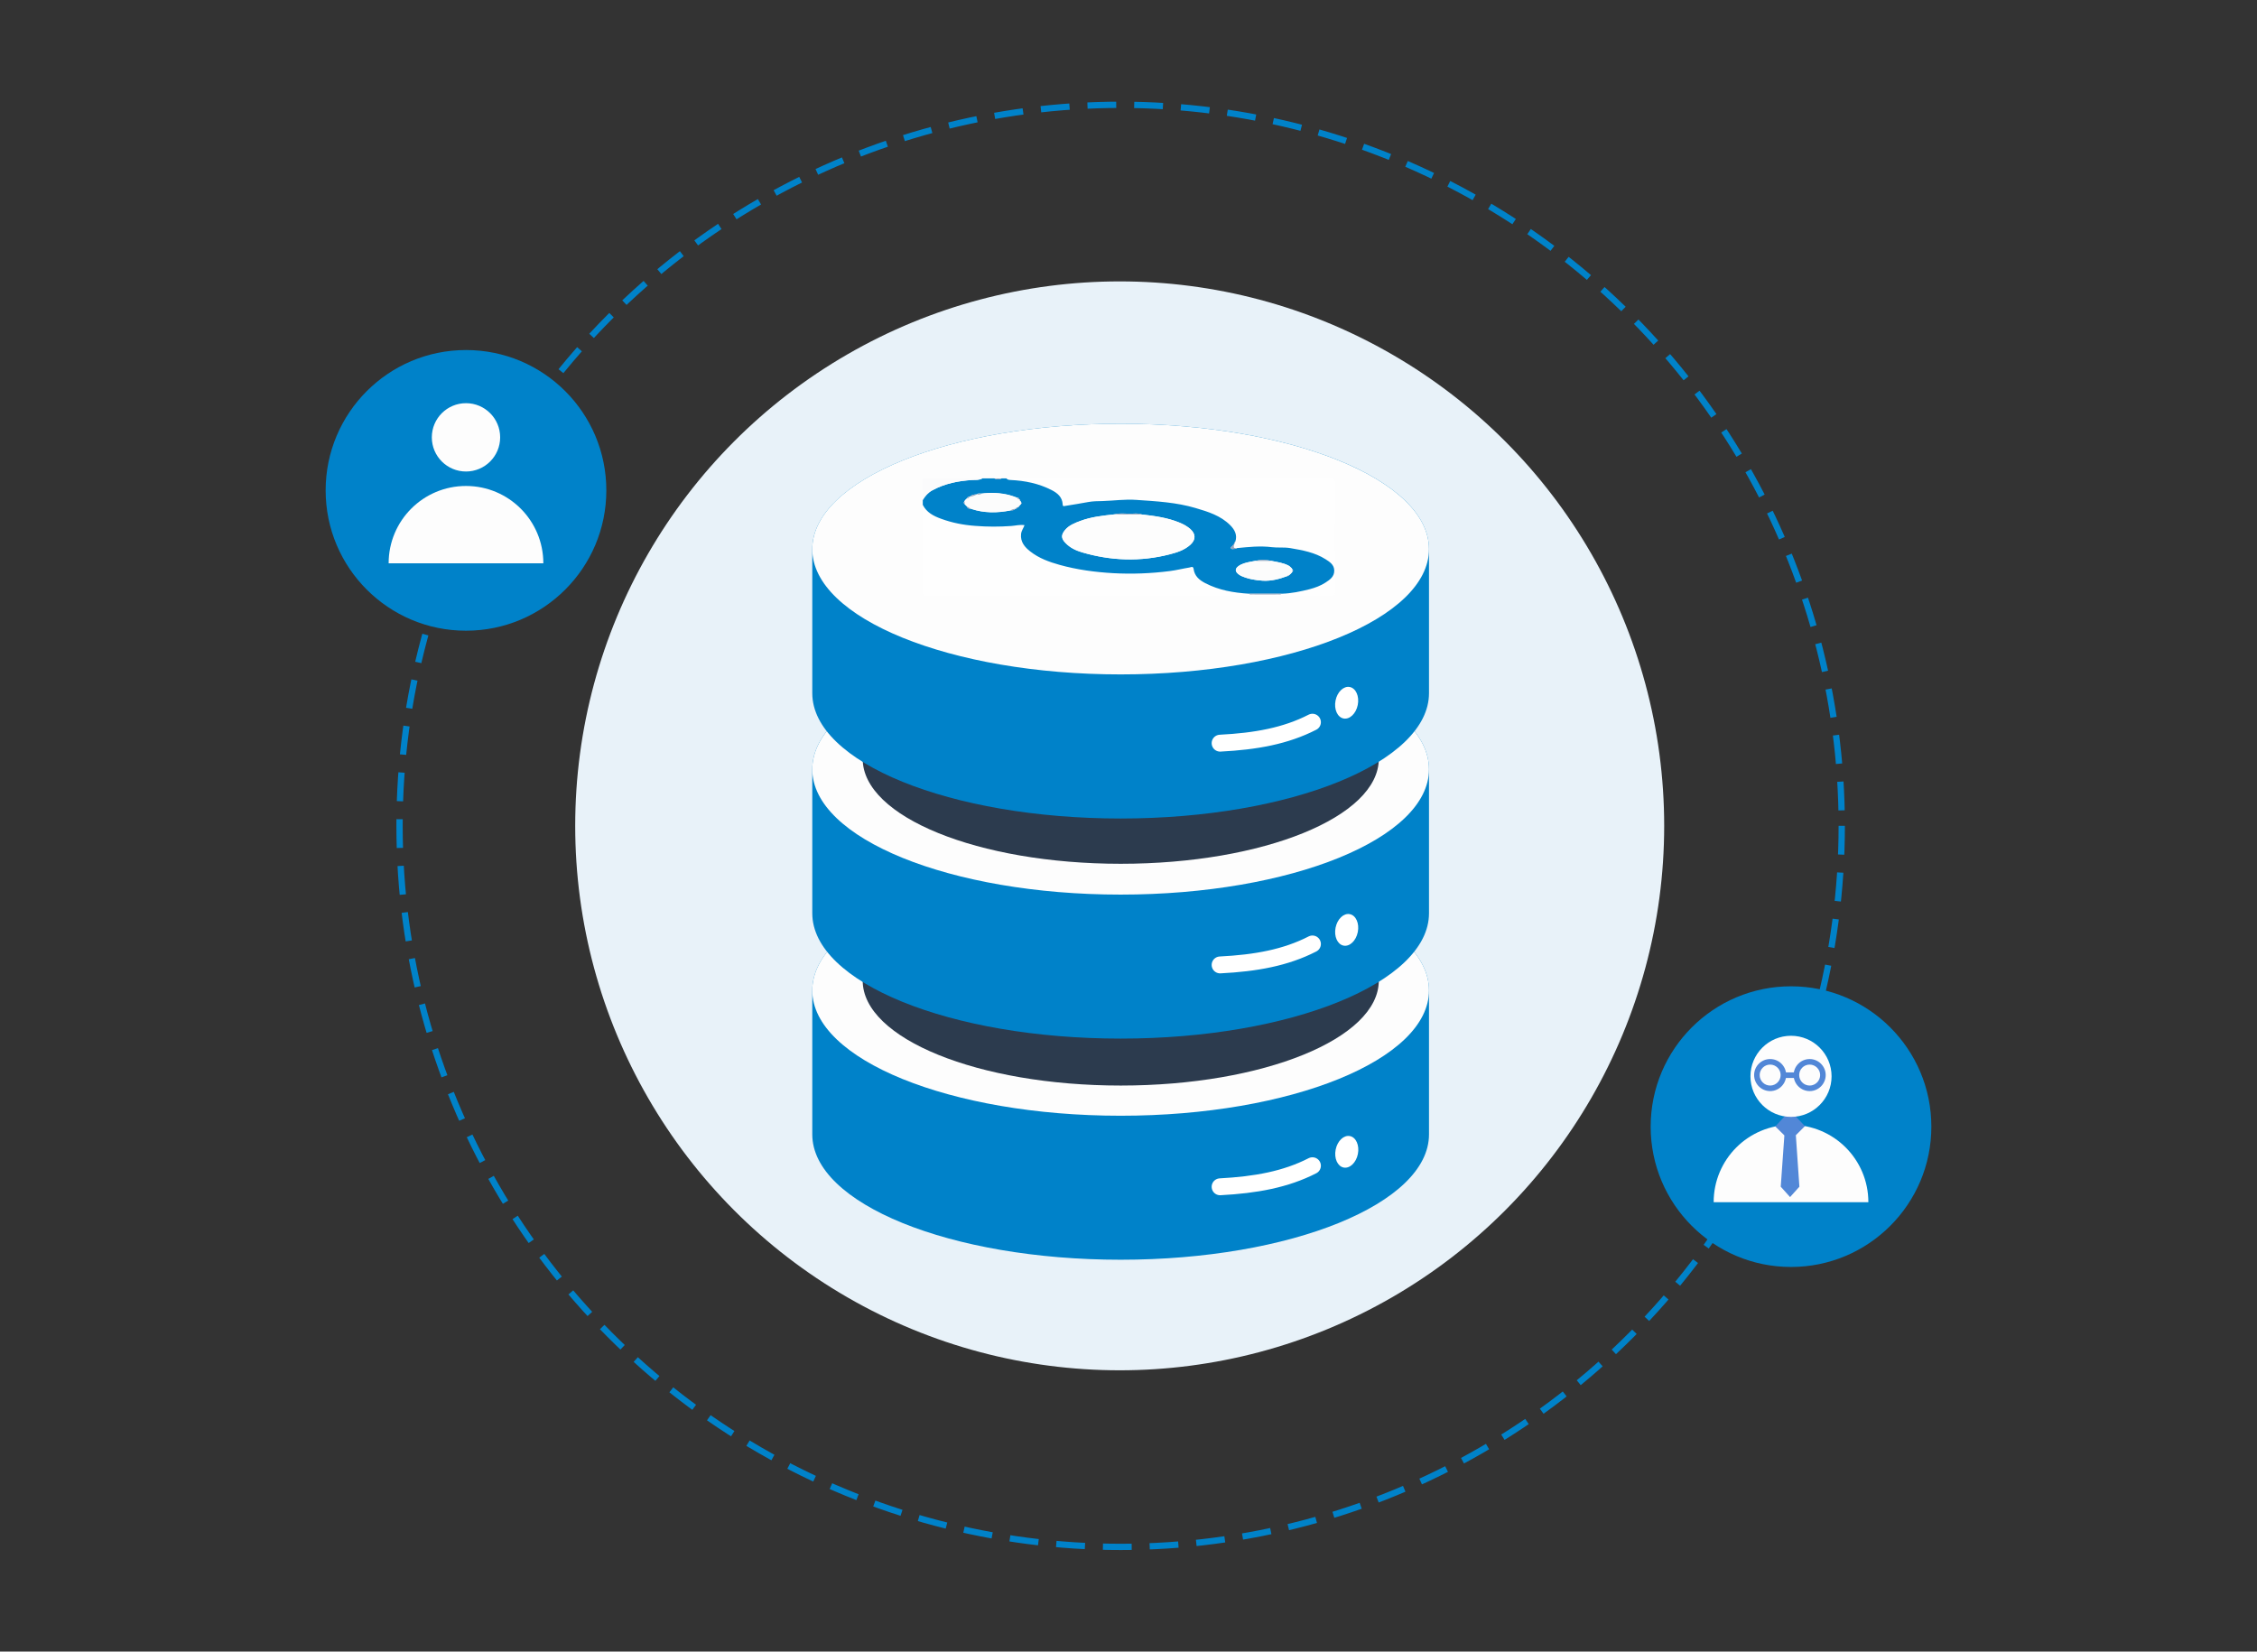 <?xml version="1.0" encoding="UTF-8"?>
<!-- Generator: Adobe Illustrator 28.0.0, SVG Export Plug-In . SVG Version: 6.00 Build 0)  -->
<svg xmlns="http://www.w3.org/2000/svg" xmlns:xlink="http://www.w3.org/1999/xlink" version="1.1" id="Layer_1" x="0px" y="0px" viewBox="0 0 2153.4 1575.9" style="enable-background:new 0 0 2153.4 1575.9;" xml:space="preserve"><rect x="0" y="0" width="2153.4" height="1575.9" fill="#333333" stroke="none"/>
<style type="text/css">
	.st0{fill:#E8F2F9;}
	.st1{fill:none;stroke:#0082C9;stroke-width:6;stroke-miterlimit:10;stroke-dasharray:0,0,27.44,17.15;}
	.st2{fill:#0082C9;}
	.st3{fill:#FDFDFD;}
	.st4{fill:#5287D7;}
	.st5{fill:none;stroke:#5287D7;stroke-width:5.32;stroke-miterlimit:10;}
	.st6{fill:#2C3B4E;}
	.st7{fill:#0081C8;}
	.st8{fill:#FEFEFE;}
	.st9{fill:#FBFBFC;}
	.st10{fill:#95A4BC;}
	.st11{fill:#FCFCFC;}
	.st12{fill:#FFFFFF;}
	.st13{fill:none;stroke:#FFFFFF;stroke-width:16.11;stroke-linecap:round;stroke-miterlimit:10;}
</style>
<circle class="st0" cx="1068.3" cy="788" r="519.5"></circle>
<circle class="st1" cx="1069.2" cy="788" r="688"></circle>
<g>
	<circle class="st2" cx="444.6" cy="467.9" r="133.9"></circle>
	<circle class="st3" cx="444.6" cy="417.3" r="32.6"></circle>
	<path class="st3" d="M370.8,537.5c0-40.8,33-73.8,73.8-73.8l0,0c40.8,0,73.8,33,73.8,73.8H370.8z"></path>
</g>
<g>
	<circle class="st2" cx="1708.8" cy="1075" r="133.9"></circle>
	<g>
		<g>
			<path class="st3" d="M1635,1147.1c0-40.8,33-73.8,73.8-73.8l0,0c40.8,0,73.8,33,73.8,73.8H1635L1635,1147.1z"></path>
			<polygon class="st4" points="1707.9,1088.7 1693.8,1074.8 1707.9,1059.6 1722.1,1074.5    "></polygon>
			<polygon class="st4" points="1699,1132.3 1707.9,1142.2 1716.8,1132.3 1713.4,1083 1707.9,1086.8 1702.5,1083    "></polygon>
		</g>
		<circle class="st3" cx="1708.8" cy="1027" r="38.7"></circle>
		<g>
			<path class="st4" d="M1688.9,1015.8c5.5,0,10,4.5,10,10s-4.5,10-10,10s-10-4.5-10-10S1683.4,1015.8,1688.9,1015.8 M1688.9,1010.5     c-8.5,0-15.3,6.9-15.3,15.3s6.9,15.3,15.3,15.3s15.3-6.9,15.3-15.3S1697.4,1010.5,1688.9,1010.5L1688.9,1010.5L1688.9,1010.5z"></path>
			<path class="st4" d="M1726.6,1015.8c5.5,0,10,4.5,10,10s-4.5,10-10,10s-10-4.5-10-10S1721,1015.8,1726.6,1015.8 M1726.6,1010.5     c-8.5,0-15.3,6.9-15.3,15.3s6.9,15.3,15.3,15.3s15.3-6.9,15.3-15.3S1735,1010.5,1726.6,1010.5L1726.6,1010.5L1726.6,1010.5z"></path>
			<line class="st5" x1="1701.3" y1="1025.9" x2="1713.7" y2="1025.9"></line>
		</g>
	</g>
</g>
<g>
	<g>
		<path class="st2" d="M775,1082.4c0,66.1,131.7,119.6,294.2,119.6s294.2-53.6,294.2-119.6V945c0-66.1-131.7-119.6-294.2-119.6    S775,879,775,945V1082.4z"></path>
		<ellipse class="st3" cx="1069.2" cy="945" rx="294.2" ry="119.6"></ellipse>
	</g>
	<g>
		<path class="st6" d="M823.1,935.7c0,55.3,110.2,100.1,246.2,100.1s246.2-44.8,246.2-100.1v-115c0-55.3-110.2-100.1-246.2-100.1    s-246.2,44.8-246.2,100.1V935.7L823.1,935.7z"></path>
		<ellipse class="st7" cx="1069.2" cy="820.7" rx="246.2" ry="100.1"></ellipse>
	</g>
	<g>
		<path class="st2" d="M775,871.4c0,66.1,131.7,119.6,294.2,119.6s294.2-53.6,294.2-119.6V734c0-66.1-131.7-119.6-294.2-119.6    S775,667.9,775,734V871.4L775,871.4z"></path>
		<ellipse class="st3" cx="1069.2" cy="734" rx="294.2" ry="119.6"></ellipse>
	</g>
	<g>
		<path class="st6" d="M823.1,724.1c0,55.3,110.2,100.1,246.2,100.1s246.2-44.8,246.2-100.1v-115c0-55.3-110.2-100.1-246.2-100.1    s-246.2,44.8-246.2,100.1V724.1L823.1,724.1z"></path>
		<ellipse class="st7" cx="1069.2" cy="609.1" rx="246.2" ry="100.1"></ellipse>
	</g>
	<g>
		<path class="st2" d="M775,661.4c0,66.1,131.7,119.6,294.2,119.6s294.2-53.6,294.2-119.6V523.9c0-66.1-131.7-119.6-294.2-119.6    S775,457.9,775,523.9V661.4z"></path>
		<ellipse class="st3" cx="1069.2" cy="523.9" rx="294.2" ry="119.6"></ellipse>
	</g>
	<g id="path1052">
		<g>
			<path class="st8" d="M960.3,456.5c103.3,0,206.7,0,310-0.1c2.9,0,3.5,0.6,3.5,3.5c-0.1,35.1-0.1,70.3,0,105.4     c0,2.3-0.5,2.7-2.8,2.7c-129.3-0.1-258.6-0.1-388,0c-2.3,0-2.8-0.5-2.8-2.7c0.1-27.9,0.1-55.8,0.1-83.6     c3.7,7.2,10.3,10.6,17.5,13.3c10.6,3.9,21.5,6,32.8,6.8c11.3,0.8,22.7,0.8,34,0.1c4.2-0.3,8.4-1.6,12.8-0.8c-1.2,3-3,5.4-3.3,8.4     c-0.8,7.5,3.3,12.5,8.8,16.7c8.3,6.5,18.1,10,28,12.8c16.6,4.6,33.6,6.9,50.9,7.9c18.2,1.1,36.2,0.3,54.2-2     c6.3-0.8,12.5-2.3,18.8-3.4c1.3-0.2,3.5-1.5,3.9,1.3c0.8,6.8,5.4,10.7,11.1,13.6c13,6.8,27.2,9.2,41.7,10.1     c1,0.8,2.1,0.7,3.3,0.7c8.2,0,16.5,0,24.7,0c1.2,0,2.6,0.4,3.6-0.7c9-0.3,17.7-2.1,26.3-4.3c5.4-1.4,10.6-3.2,15.1-6.3     c4.2-2.8,8.7-5.6,8.4-11.7c-0.2-5.6-4.4-8.2-8.3-10.6c-10.2-6.5-21.9-8.7-33.6-10.6c-5.9-1-11.8-0.2-17.6-0.9     c-11.2-1.4-22.3-0.2-33.4,0.9c-4.9,0.5-2.3-2.7-2.3-4.6l0,0c0.7-0.3,0.8-1,0.8-1.6c2.2-6.4-0.5-11.4-4.9-15.8     c-9.1-9.1-21-12.7-32.9-16.3c-18.4-5.5-37.5-6.5-56.6-7.8c-10.9-0.7-21.6,0.8-32.4,1.1c-4.4,0.1-8.9,0.1-13.3,0.9     c-7.3,1.4-14.6,2.5-21.9,3.7c-1.1,0.2-2.6,1.1-2.7-1.3c-0.3-7-4.9-10.9-10.6-13.8c-12.4-6.4-25.6-9.1-39.4-9.6     C962.5,458,961.3,457.7,960.3,456.5z"></path>
			<path class="st2" d="M1180.1,523c11.1-1.1,22.2-2.3,33.4-0.9c5.8,0.7,11.7-0.1,17.6,0.9c11.7,2,23.4,4.1,33.6,10.6     c3.9,2.5,8.1,5.1,8.3,10.6c0.2,6.1-4.3,9-8.4,11.7c-4.6,3-9.8,4.9-15.1,6.3c-8.6,2.2-17.4,4-26.3,4.3c-10.5,0-21.1,0-31.6,0     c-14.5-0.9-28.6-3.3-41.7-10.1c-5.6-2.9-10.2-6.7-11.1-13.6c-0.4-2.9-2.5-1.6-3.9-1.3c-6.3,1-12.5,2.6-18.8,3.4     c-18,2.3-36,3-54.2,2c-17.3-1-34.3-3.3-50.9-7.9c-10-2.8-19.7-6.3-28-12.8c-5.4-4.2-9.6-9.2-8.8-16.7c0.3-3,2.2-5.4,3.3-8.4     c-4.4-0.7-8.6,0.5-12.8,0.8c-11.3,0.8-22.7,0.8-34-0.1c-11.3-0.8-22.2-2.9-32.8-6.8c-7.2-2.6-13.8-6-17.5-13.3c0-1.5,0-3.1,0-4.6     c2.3-3.9,5.2-7.1,9.2-9.3c11.9-6.4,24.8-9,38.1-9.8c3.2-0.2,6.5,0.2,9.5-1.5c3.8,0,7.7,0,11.5,0c2.3,1.2,4.6,1.3,6.9,0     c1.5,0,3.1,0,4.6,0c1,1.2,2.2,1.4,3.7,1.5c13.8,0.6,27.1,3.3,39.4,9.6c5.7,2.9,10.3,6.8,10.6,13.8c0.1,2.3,1.6,1.4,2.7,1.3     c7.3-1.2,14.6-2.3,21.9-3.7c4.4-0.8,8.9-0.8,13.3-0.9c10.8-0.3,21.5-1.9,32.4-1.1c19.1,1.3,38.1,2.3,56.6,7.8     c11.9,3.5,23.8,7.2,32.9,16.3c4.4,4.4,7,9.4,4.9,15.8c-0.7,0.3-0.8,0.9-0.8,1.6c0,0,0,0,0,0c-0.5,0.7-1.1,1.3-1.6,2     c-0.6,1-2.5,1.5-1.6,2.9c0.7,1,2.3,0.3,3.5,0.4C1178.8,523.8,1179.5,523.6,1180.1,523z M1232.2,546.6     C1232.2,546.6,1232.2,546.7,1232.2,546.6c0.2-0.3,0.5-0.7,0.8-1l0.1-0.3c0.8-0.6,0.8-1.3,0-1.9c0,0-0.1-0.3-0.1-0.3     c-0.3-0.4-0.5-0.7-0.8-1.1c0,0,0,0,0,0c-0.3-0.3-0.6-0.5-0.9-0.8c-0.2-0.2-0.4-0.4-0.6-0.6c-0.4-0.3-0.7-0.6-1.1-0.8     c-5.2-2.8-10.9-3.5-16.6-4.6c-5.1-1.2-10.3-1.3-15.4,0c-1.5,0.3-3,0.5-4.5,0.8c-4,0.9-8,1.7-11.4,4.1c-3.4,2.5-3.5,5-0.2,7.7     c0.9,0.7,1.9,1.3,2.9,1.8c6.6,2.9,13.7,4.1,20.7,4.5c7.8,0.4,15.6-1.6,23-4.4c0.7,0,1.4-0.1,1.7-0.8l0,0c0.3-0.3,0.6-0.5,0.9-0.8     c0.2-0.2,0.4-0.4,0.7-0.6C1231.7,547.2,1232,546.9,1232.2,546.6z M973.3,481.7c0.3-0.3,0.5-0.5,0.8-0.8l0,0     c1-0.5,0.7-1.1,0.1-1.7l-0.1-0.3c-0.2-0.4-0.5-0.7-0.7-1.1l0,0c0.1-0.7-0.2-1.2-0.9-1.5l0,0c-0.4-1.2-1.2-1.7-2.4-1.6     c-2.3-0.8-4.5-1.7-6.9-2.3c-8.8-2.3-17.8-2.6-26.8-1.5c-1.6,0.1-3.3-0.6-4.6,0.8l0.1,0c-2.6,0-5,0.5-6.9,2.3l0,0     c-1.2-0.1-2,0.4-2.4,1.5c-0.2,0.2-0.4,0.4-0.7,0.6c-0.3,0.3-0.6,0.6-0.8,0.8c0,0,0,0,0,0c-0.3,0.3-0.5,0.7-0.8,1l-0.1,0.4     c-0.8,0.9-1.1,1.7,0.1,2.5l0,0c0.3,0.3,0.5,0.6,0.8,0.9c0.2,0.2,0.5,0.5,0.7,0.7c0.3,0.3,0.5,0.5,0.8,0.8l0,0     c0.5,2.2,2.3,2.2,4,2.3c12.3,4.1,24.8,4,37.4,1.5c1.8,0,3.5,0,4.7-1.6l-0.1,0c1.1,0.1,1.9-0.4,2.4-1.5l0,0c1,0,1.6-0.5,1.6-1.5     l0,0C972.9,482.3,973.1,482,973.3,481.7C973.4,481.7,973.3,481.7,973.3,481.7z M1063.3,490.8c-11,1.2-22.1,2.3-32.6,6.3     c-5.4,2-10.8,4.1-14.6,8.7c-3.8,4.6-3.7,8,0.4,12.2c4.4,4.6,9.9,7.2,15.8,9c27.8,8.2,55.7,9.2,83.8,1.9c7-1.8,14-4.1,19.6-9.1     c5.3-4.8,5.3-10.2,0-15c-3.1-2.7-6.7-4.7-10.5-6.2c-11.5-4.7-23.6-6.3-35.8-7.7c-3.6-1.5-7.5-0.7-11.2-0.7     C1073.3,490.2,1068.2,489.4,1063.3,490.8z"></path>
			<path class="st9" d="M937.2,456.5c-3,1.8-6.3,1.4-9.5,1.5c-13.3,0.8-26.2,3.3-38.1,9.8c-4.1,2.2-7,5.4-9.2,9.3     c0-6.1,0.1-12.2-0.1-18.3c0-1.9,0.4-2.4,2.4-2.3C900.9,456.6,919.1,456.5,937.2,456.5z"></path>
			<path class="st10" d="M955.7,456.5c-2.3,1.3-4.6,1.2-6.9,0C951.1,456.5,953.4,456.5,955.7,456.5z"></path>
			<path class="st10" d="M1191.4,566.5c10.5,0,21.1,0,31.6,0c-1.1,1-2.4,0.7-3.6,0.7c-8.2,0.1-16.5,0-24.7,0     C1193.6,567.3,1192.4,567.4,1191.4,566.5z"></path>
			<path class="st10" d="M1180.1,523c-0.5,0.6-1.3,0.8-2,0.7c-1.2-0.1-2.9,0.6-3.5-0.4c-0.9-1.4,1-2,1.6-2.9c0.5-0.7,1.1-1.3,1.6-2     C1177.8,520.3,1175.2,523.5,1180.1,523z"></path>
			<path class="st10" d="M1177.7,518.5c0-0.7,0.1-1.3,0.8-1.6C1178.5,517.5,1178.4,518.1,1177.7,518.5z"></path>
			<path class="st3" d="M1089.4,490.9c12.2,1.4,24.3,3,35.8,7.7c3.8,1.6,7.4,3.5,10.5,6.2c5.3,4.7,5.3,10.2,0,15     c-5.6,5.1-12.6,7.3-19.6,9.1c-28.1,7.2-56.1,6.2-83.8-1.9c-5.9-1.7-11.5-4.4-15.8-9c-4.1-4.3-4.2-7.7-0.4-12.2     c3.8-4.6,9.2-6.7,14.6-8.7c10.5-3.9,21.6-5.1,32.6-6.3C1072,490.8,1080.7,490.9,1089.4,490.9z"></path>
			<path class="st11" d="M1233,543.2c0,0,0.1,0.3,0.1,0.3c0,0.6,0,1.3,0,1.9c0,0-0.1,0.3-0.1,0.3c-0.3,0.3-0.5,0.7-0.8,1     c0,0,0,0,0,0c-0.3,0.3-0.6,0.6-0.8,0.8c-0.2,0.2-0.4,0.4-0.7,0.6c-0.3,0.3-0.6,0.5-0.9,0.8c0,0,0,0,0,0c-0.7-0.1-1.3,0.3-1.7,0.8     c-7.4,2.8-15.2,4.8-23,4.4c-7-0.4-14.1-1.6-20.7-4.5c-1-0.5-2.1-1.1-2.9-1.8c-3.3-2.7-3.2-5.2,0.2-7.7c3.4-2.5,7.4-3.3,11.4-4.1     c1.5-0.3,3-0.5,4.5-0.8c5.1,0,10.3,0,15.4,0c5.7,1.1,11.4,1.8,16.6,4.6c0.4,0.3,0.7,0.6,1.1,0.8c0.2,0.2,0.4,0.4,0.6,0.6     c0.3,0.3,0.6,0.5,0.9,0.8c0,0,0,0,0,0C1232.5,542.4,1232.7,542.8,1233,543.2z"></path>
			<path class="st11" d="M964,487.1c-12.6,2.5-25.1,2.6-37.4-1.5c-1.3-0.8-2.6-1.5-4-2.3c0,0,0,0,0,0c-0.3-0.3-0.5-0.5-0.8-0.8     c-0.2-0.2-0.5-0.5-0.7-0.7c-0.3-0.3-0.5-0.6-0.8-0.8c0,0,0,0,0,0c0-0.8-0.1-1.6-0.1-2.5c0,0,0.1-0.4,0.1-0.4     c0.3-0.3,0.5-0.7,0.8-1c0,0,0,0,0,0c0.3-0.3,0.6-0.6,0.8-0.8c0.2-0.2,0.4-0.4,0.7-0.6c1-0.2,1.9-0.6,2.4-1.5c0,0,0,0,0,0     c2.4-0.5,4.8-1.1,6.9-2.3c0,0-0.1,0-0.1,0c1.6,0,3.2,0.2,4.6-0.8c9-1.1,18-0.8,26.8,1.5c2.3,0.6,4.6,1.5,6.9,2.3     c0.7,0.8,1.2,1.6,2.4,1.6c0,0,0,0,0,0c0,0.7,0.2,1.2,0.9,1.5c0,0,0,0,0,0c0.2,0.4,0.5,0.7,0.7,1.1c0,0,0.1,0.3,0.1,0.3     c0,0.6-0.1,1.1-0.1,1.7c0,0,0,0,0,0c-0.3,0.3-0.5,0.5-0.8,0.8c0,0,0,0,0,0c-0.3,0.3-0.5,0.5-0.8,0.8c0,0,0,0,0,0     c-0.5,0.5-1,1-1.6,1.5c0,0,0,0,0,0c-1,0.1-1.9,0.5-2.4,1.5c0,0,0.1,0,0,0C967,485.6,965.4,486.1,964,487.1z"></path>
			<path class="st10" d="M1089.4,490.9c-8.7,0-17.4-0.1-26.2-0.1c4.9-1.4,10-0.6,15-0.6C1082,490.2,1085.8,489.4,1089.4,490.9z"></path>
			<path class="st10" d="M1213.1,535.2c-5.1,0-10.3,0-15.4,0C1202.8,533.9,1207.9,534,1213.1,535.2z"></path>
			<path class="st10" d="M931.9,471.8c-2.2,1.2-4.5,1.9-6.9,2.3C926.9,472.3,929.3,471.8,931.9,471.8z"></path>
			<path class="st10" d="M922.6,483.3c1.3,0.8,2.6,1.5,4,2.3C924.9,485.5,923.1,485.5,922.6,483.3z"></path>
			<path class="st10" d="M964,487.1c1.4-1,3-1.5,4.7-1.6C967.5,487.1,965.8,487.1,964,487.1z"></path>
			<path class="st10" d="M936.5,471.1c-1.4,1-3,0.8-4.6,0.8C933.2,470.5,934.9,471.2,936.5,471.1z"></path>
			<path class="st10" d="M925,474.2c-0.5,1-1.4,1.4-2.4,1.5C923,474.6,923.9,474.1,925,474.2z"></path>
			<path class="st10" d="M972.5,476.5c-1.2,0-1.7-0.9-2.4-1.6C971.3,474.8,972.2,475.3,972.5,476.5z"></path>
			<path class="st10" d="M968.7,485.5c0.5-0.9,1.4-1.4,2.4-1.5C970.6,485.1,969.8,485.6,968.7,485.5z"></path>
			<path class="st10" d="M920.3,478.5c0,0.8,0.1,1.6,0.1,2.5C919.1,480.2,919.5,479.4,920.3,478.5z"></path>
			<path class="st10" d="M971,484.1c0.5-0.5,1-1,1.6-1.5C972.6,483.6,972.1,484,971,484.1z"></path>
			<path class="st10" d="M973.4,477.9c-0.6-0.3-0.9-0.8-0.9-1.5C973.2,476.7,973.4,477.2,973.4,477.9z"></path>
			<path class="st10" d="M974.1,481c0-0.6,0.1-1.1,0.1-1.7C974.8,479.9,975.1,480.4,974.1,481z"></path>
			<path class="st10" d="M1233.1,545.3c0-0.6,0-1.3,0-1.9C1233.9,544,1233.9,544.7,1233.1,545.3z"></path>
			<path class="st10" d="M1228.2,549.7c0.4-0.5,1-0.9,1.7-0.8C1229.6,549.6,1228.9,549.7,1228.2,549.7z"></path>
			<path class="st10" d="M922,476.3c-0.3,0.3-0.6,0.6-0.8,0.8C921.4,476.9,921.7,476.6,922,476.3z"></path>
			<path class="st10" d="M921.1,477.2c-0.3,0.3-0.5,0.7-0.8,1C920.6,477.8,920.9,477.5,921.1,477.2z"></path>
			<path class="st10" d="M974.1,479c-0.2-0.4-0.5-0.7-0.7-1.1C973.6,478.3,973.9,478.6,974.1,479z"></path>
			<path class="st10" d="M920.4,481c0.3,0.3,0.5,0.6,0.8,0.8C920.9,481.5,920.6,481.2,920.4,481z"></path>
			<path class="st10" d="M921.8,482.5c0.3,0.3,0.5,0.5,0.8,0.8C922.4,483,922.1,482.7,921.8,482.5z"></path>
			<path class="st10" d="M972.6,482.5c0.2-0.3,0.5-0.5,0.8-0.8C973.1,482,972.9,482.3,972.6,482.5z"></path>
			<path class="st10" d="M973.3,481.7c0.3-0.3,0.5-0.5,0.8-0.8C973.8,481.2,973.6,481.5,973.3,481.7z"></path>
			<path class="st10" d="M1230.7,540.7c-0.4-0.3-0.7-0.6-1.1-0.8C1230,540.1,1230.4,540.4,1230.7,540.7z"></path>
			<path class="st10" d="M1232.2,542.1c-0.3-0.3-0.6-0.5-0.9-0.8C1231.7,541.5,1231.9,541.8,1232.2,542.1z"></path>
			<path class="st10" d="M1233,543.2c-0.3-0.4-0.5-0.7-0.8-1.1C1232.5,542.4,1232.7,542.8,1233,543.2z"></path>
			<path class="st10" d="M1232.2,546.7c0.3-0.3,0.5-0.7,0.8-1C1232.7,546,1232.5,546.3,1232.2,546.7z"></path>
			<path class="st10" d="M1231.4,547.5c0.3-0.3,0.6-0.6,0.8-0.8C1232,546.9,1231.7,547.2,1231.4,547.5z"></path>
			<path class="st10" d="M1229.9,548.9c0.3-0.3,0.6-0.5,0.9-0.8C1230.5,548.4,1230.2,548.7,1229.9,548.9z"></path>
		</g>
	</g>
	
		<ellipse transform="matrix(0.196 -0.981 0.981 0.196 375.198 1798.78)" class="st12" cx="1284.1" cy="670.7" rx="15.3" ry="10.8"></ellipse>
	
		<ellipse transform="matrix(0.196 -0.981 0.981 0.196 162.741 1973.054)" class="st12" cx="1284.1" cy="887.3" rx="15.3" ry="10.8"></ellipse>
	
		<ellipse transform="matrix(0.196 -0.981 0.981 0.196 -44.851 2143.314)" class="st12" cx="1284.1" cy="1099" rx="15.3" ry="10.8"></ellipse>
	<path class="st13" d="M1252.2,689.1c-25.5,13.1-54.2,18.3-88.1,20"></path>
	<path class="st13" d="M1252.2,900.7c-25.5,13.1-54.2,18.3-88.1,20"></path>
	<path class="st13" d="M1252.2,1112.3c-25.5,13.1-54.2,18.3-88.1,20.1"></path>
</g>
</svg>
